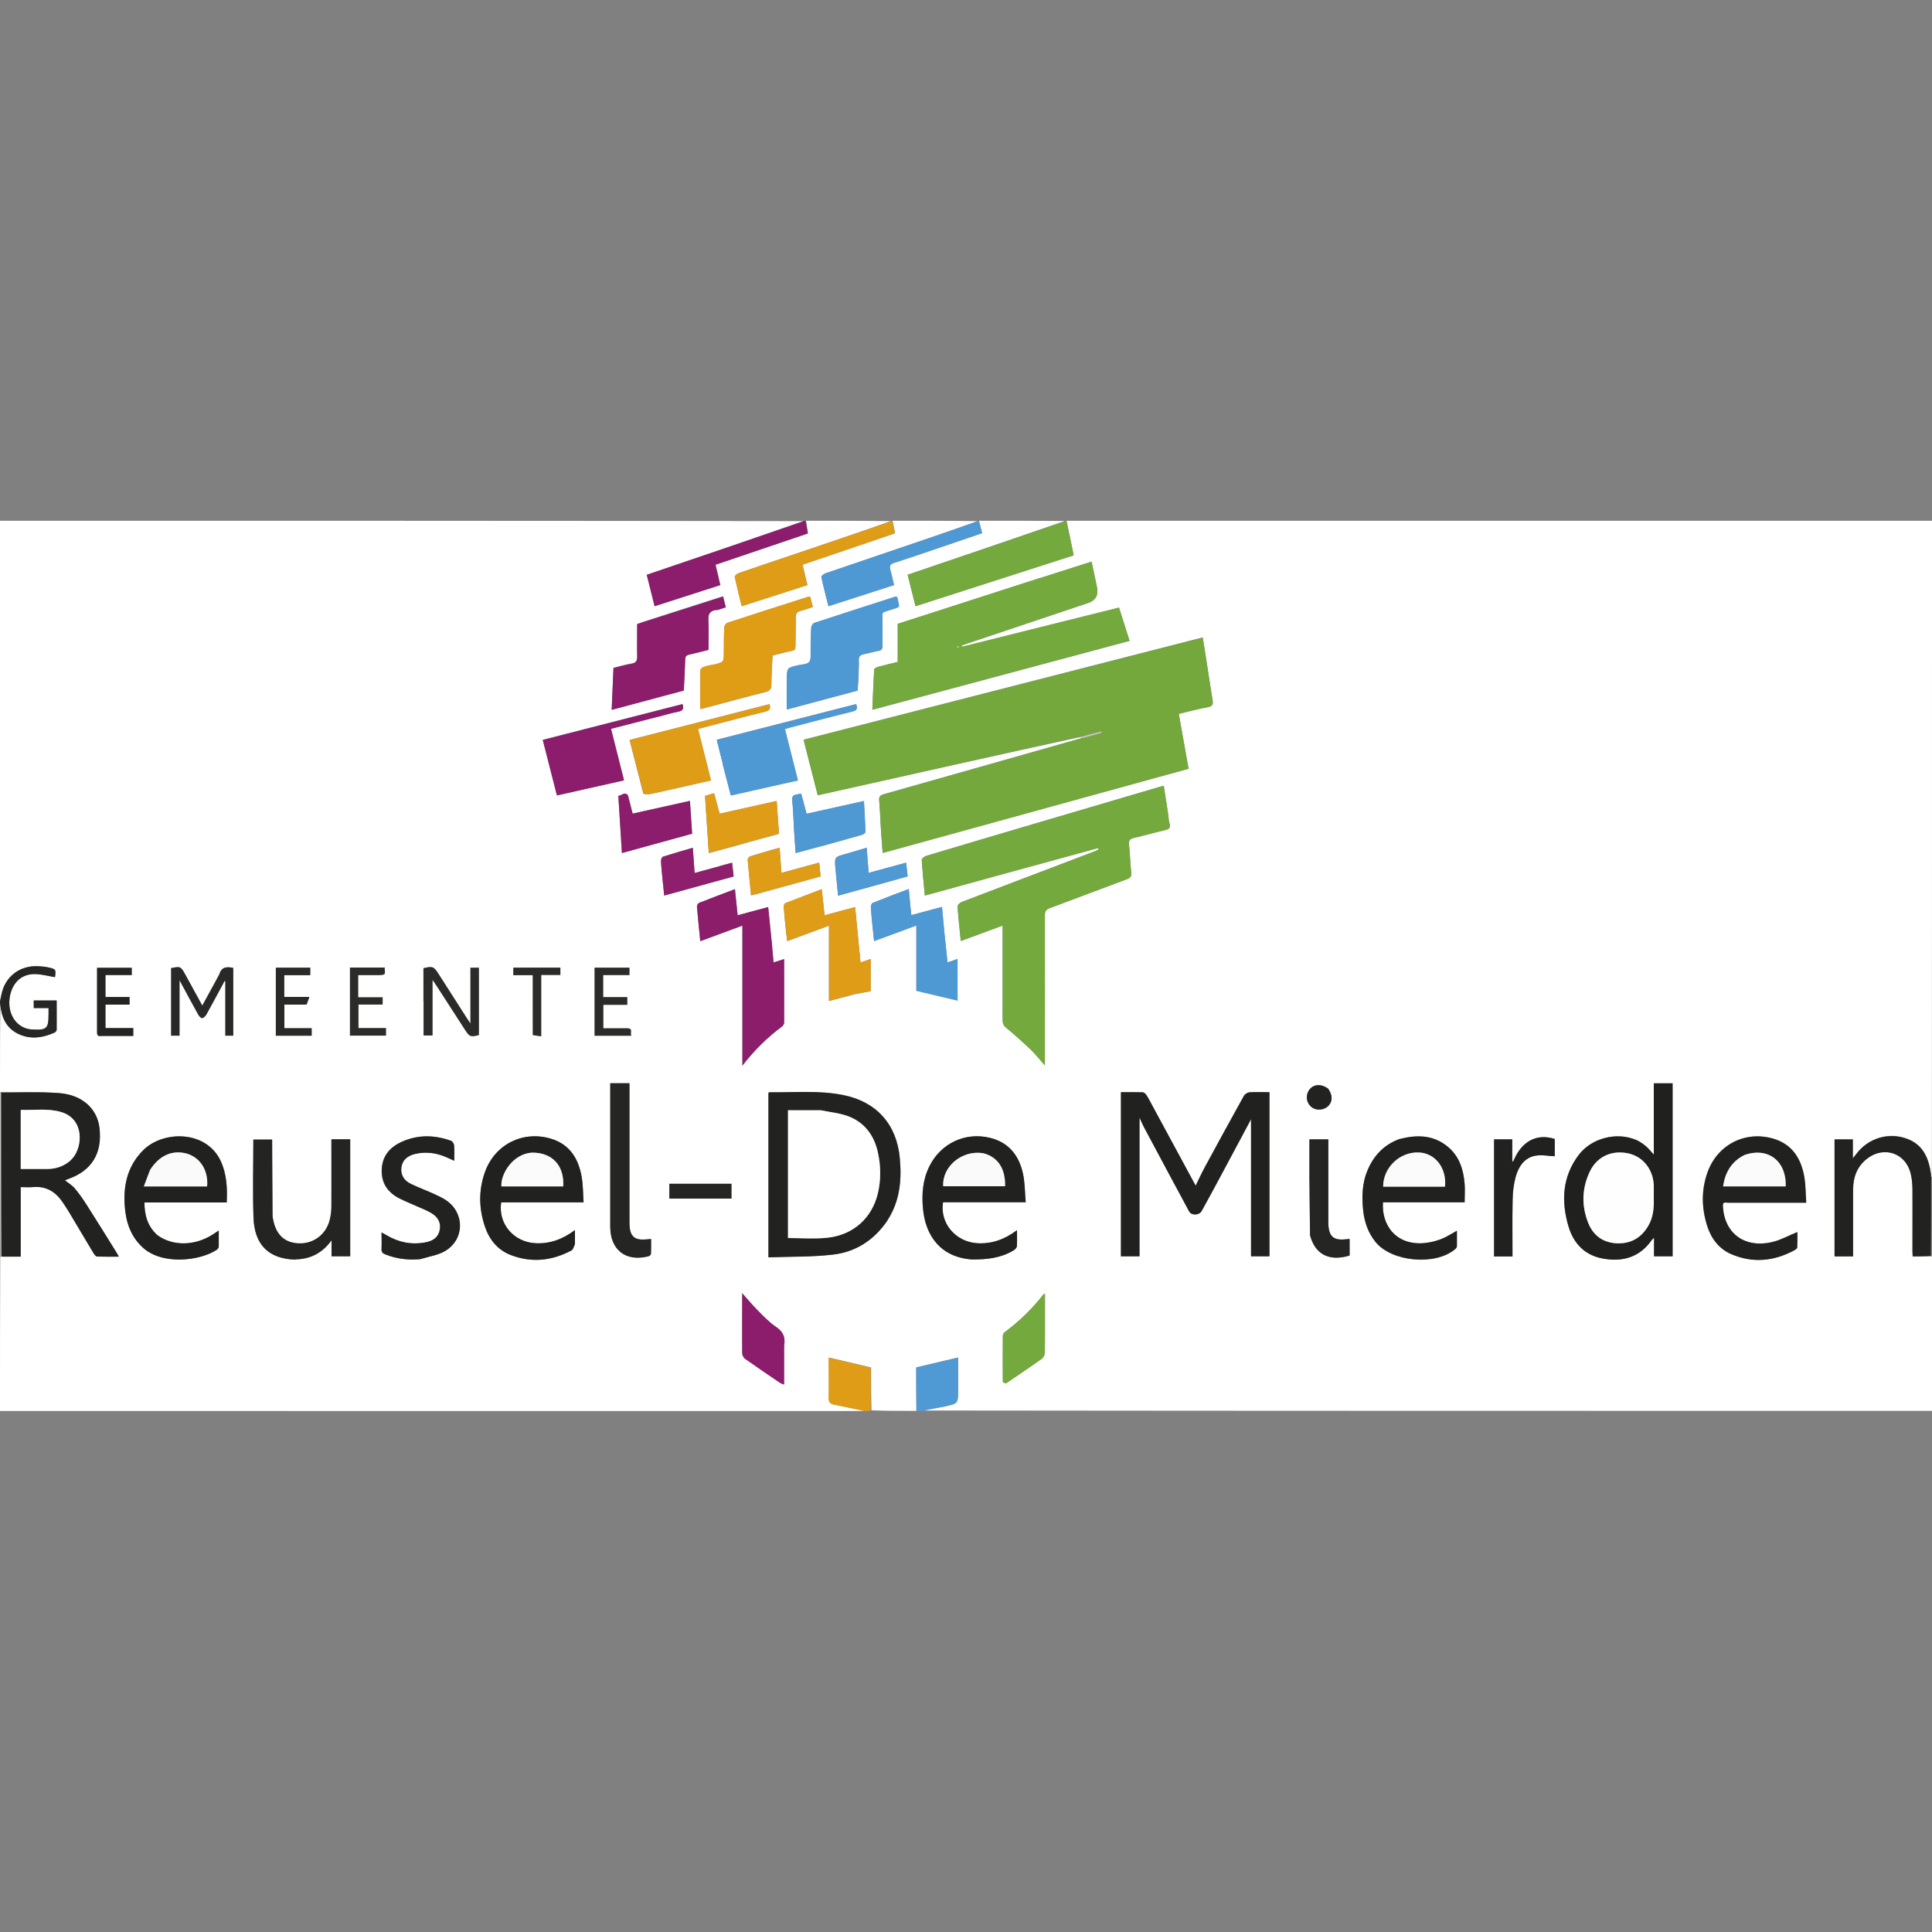 <?xml version="1.0" encoding="UTF-8"?>
<svg xmlns="http://www.w3.org/2000/svg" width="150" height="150" version="1.1" viewBox="0 0 150 150">
  <rect x="0" y="0" width="150" height="150" fill="#808080" stroke="none"/>
  <defs>
    <style>
      .cls-1 {
        fill: #252523;
      }

      .cls-2 {
        fill: #4f9ad5;
      }

      .cls-3 {
        fill: #fafafa;
      }

      .cls-4 {
        fill: #df9c15;
      }

      .cls-5 {
        fill: #df9c17;
      }

      .cls-6 {
        fill: #fefefe;
      }

      .cls-7 {
        fill: #8d1f6d;
      }

      .cls-8 {
        fill: #292a28;
      }

      .cls-9 {
        fill: #fff;
      }

      .cls-10 {
        fill: #fbfbfb;
      }

      .cls-11 {
        fill: #4e99d4;
      }

      .cls-12 {
        fill: #262624;
      }

      .cls-13 {
        fill: #242422;
      }

      .cls-14 {
        fill: #222220;
      }

      .cls-15 {
        fill: #74a93e;
      }

      .cls-16 {
        fill: #74a93d;
      }

      .cls-17 {
        fill: #8b1d6b;
      }

      .cls-18 {
        fill: #20201f;
      }

      .cls-19 {
        fill: #8e8e8e;
      }

      .cls-20 {
        fill: #2b2b29;
      }

      .cls-21 {
        fill: #21211f;
      }

      .cls-22 {
        fill: #8c1d6c;
      }

      .cls-23 {
        fill: #c8c7c6;
      }

      .cls-24 {
        fill: #74a83d;
      }
    </style>
  </defs>
  <!-- Generator: Adobe Illustrator 28.7.1, SVG Export Plug-In . SVG Version: 1.2.0 Build 142)  -->
  <g>
    <g id="Laag_1">
      <g>
        <path class="cls-9" d="M0,84.78C0,82.54,0,80.3.03,78.03c.08.92.43,1.73,1.3,2.19.96.5,1.95.38,2.91-.06.07-.03.16-.14.16-.21.01-.76,0-1.53,0-2.28h-1.78v.59h1.15c0,.18,0,.31,0,.45,0,1.16-.13,1.28-1.31,1.21-.12,0-.25-.03-.37-.06-1.02-.29-1.57-1.4-1.3-2.62.22-.98.88-1.61,1.86-1.62.54,0,1.08.16,1.62.24.08-.62.08-.63-.59-.77-.24-.05-.5-.07-.75-.08-1.42-.06-2.56.84-2.82,2.22-.03.16-.07.33-.11.49,0-12.43,0-24.85,0-37.29,20.77,0,41.55,0,62.36.03-4.02,1.41-8.07,2.78-12.14,4.16.21.84.41,1.63.61,2.44,1.73-.56,3.41-1.1,5.1-1.64-.13-.55-.25-1.06-.37-1.58,2.43-.82,4.8-1.63,7.17-2.43-.05-.35-.1-.66-.15-.98,2.19,0,4.37,0,6.58.03-1.99.71-4,1.39-6.01,2.07-1.93.65-3.86,1.3-5.79,1.96-.13.04-.33.21-.31.29.16.76.35,1.51.54,2.28,1.73-.56,3.4-1.09,5.1-1.64-.13-.54-.25-1.05-.38-1.58,2.41-.82,4.79-1.62,7.18-2.44-.07-.35-.13-.66-.19-.97,2.19,0,4.37,0,6.58.03-1.34.49-2.7.95-4.06,1.42-2.58.88-5.15,1.75-7.73,2.63-.13.04-.33.21-.32.28.16.74.35,1.48.55,2.27,1.72-.55,3.39-1.09,5.09-1.64-.1-.43-.18-.82-.29-1.21-.08-.29,0-.42.29-.51,1.09-.35,2.17-.72,3.26-1.09,1.19-.4,2.37-.81,3.58-1.22-.08-.34-.16-.65-.24-.96,2.21,0,4.43,0,6.66.02-4.05,1.4-8.11,2.78-12.2,4.17.21.83.41,1.63.61,2.44,4.13-1.33,8.21-2.64,12.28-3.95-.19-.93-.37-1.81-.55-2.68,22.39,0,44.78,0,67.19,0,0,16.97,0,33.93-.01,50.93-.01.02-.05.04-.05,0,0-.11,0-.18-.02-.25-.17-1.21-.61-2.25-1.86-2.71-1.43-.53-3.02-.04-3.93,1.18-.07.09-.14.17-.27.34v-1.47h-1.42v9.08h1.44c0-.15,0-.29,0-.42,0-1.6,0-3.19,0-4.79,0-.97.33-1.81,1.13-2.41,1.3-.97,2.96-.38,3.34,1.18.1.4.14.83.14,1.24.02,1.61,0,3.22,0,4.83,0,.12.01.24.02.37.49,0,.95,0,1.43,0,.04,0,.05,0,.06,0v12.01c-26.09,0-52.19,0-78.3-.03.54-.13,1.11-.21,1.67-.33,1.02-.22,1.02-.23,1.02-1.26,0-.85,0-1.69,0-2.53-1.11.26-2.17.51-3.25.77v3.38c-1.15,0-2.3,0-3.48-.04-.03-1.15-.03-2.26-.03-3.33-1.12-.26-2.18-.52-3.27-.77,0,1.03.01,2.07,0,3.12,0,.33.09.47.42.53.79.15,1.57.33,2.35.5H0C0,105.58,0,101.61.02,97.59c.04-.04.05-.04.1-.03.51,0,.97,0,1.47,0v-5.4c.34,0,.65.02.95,0,1.05-.1,1.8.38,2.35,1.23.15.23.31.47.45.7.64,1.07,1.27,2.13,1.91,3.2.06.11.18.26.28.26.54.03,1.07.01,1.68.01-.11-.18-.17-.3-.24-.42-.75-1.2-1.49-2.4-2.25-3.59-.28-.45-.59-.89-.93-1.29-.2-.24-.5-.41-.77-.63.13-.05.22-.08.31-.12,1.79-.65,2.6-1.99,2.38-3.93-.17-1.5-1.33-2.59-3.14-2.72-1.49-.11-2.99-.05-4.51-.08-.04,0-.06,0-.08,0M83.99,57.21s0,.06-.07.11c-.19.05-.38.11-.56.16-4.9,1.39-9.81,2.79-14.71,4.17-.29.08-.42.18-.39.5.07.71.09,1.42.13,2.14.04.64.09,1.27.14,1.93,7.95-2.19,15.85-4.36,23.75-6.54-.26-1.45-.51-2.85-.76-4.26.78-.18,1.51-.39,2.25-.52.39-.07.43-.24.37-.57-.16-.94-.29-1.88-.44-2.82-.1-.67-.21-1.34-.32-2.02-10.35,2.65-20.66,5.29-30.99,7.94.37,1.45.73,2.86,1.1,4.31,6.87-1.54,13.68-3.06,20.5-4.54M73.05,69.18c4.07-1.11,8.14-2.23,12.21-3.34.01.04.02.07.04.11-.12.06-.24.12-.37.17-.98.37-1.96.74-2.94,1.12-2.44.93-4.88,1.85-7.32,2.79-.14.05-.33.23-.33.33.06.89.16,1.77.25,2.7,1.1-.41,2.16-.8,3.25-1.2,0,.2,0,.35,0,.5,0,2.28,0,4.56,0,6.84,0,.26.07.42.28.6.66.54,1.29,1.11,1.91,1.7.37.36.69.77,1.09,1.22v-.54c0-3.71,0-7.42,0-11.13,0-.3.09-.44.37-.54,2-.74,4-1.51,6-2.25.27-.1.36-.22.33-.51-.07-.72-.09-1.45-.17-2.17-.03-.31.06-.44.36-.52.8-.19,1.59-.42,2.4-.6.32-.07.51-.16.38-.55-.07-.22-.07-.47-.1-.7-.11-.73-.22-1.45-.34-2.19-.09.02-.13.02-.17.03-3.23.95-6.46,1.9-9.68,2.85-2.87.85-5.73,1.69-8.59,2.55-.14.04-.35.21-.35.3.06.92.15,1.83.24,2.78.43-.12.8-.22,1.24-.34M80.68,44.9c-3.65,1.18-7.3,2.36-10.98,3.54v2.96c-.54.13-1.06.25-1.57.39-.1.03-.25.13-.26.2-.06,1.01-.09,2.03-.14,3.12,6.68-1.79,13.31-3.56,19.97-5.35-.28-.88-.54-1.71-.82-2.58-4.08,1.02-8.14,2.03-12.19,3.04-.01-.03-.02-.07-.03-.1.12-.04.24-.09.37-.13,3.15-1.06,6.3-2.11,9.45-3.17q.87-.29.69-1.2s0-.08-.02-.12c-.13-.62-.26-1.24-.4-1.89-1.37.44-2.69.86-4.07,1.3M89.49,85.87c-.15-.28-.3-.57-.47-.84-.06-.1-.19-.22-.3-.23-.56-.02-1.11-.01-1.69-.01v12.74h1.44v-10.78c.14.31.23.54.35.76,1.16,2.18,2.33,4.35,3.5,6.53.18.34.79.32.98-.03.48-.88.96-1.77,1.44-2.65.81-1.51,1.61-3.01,2.39-4.47v10.64h1.43v-12.74c-.54,0-1.04-.02-1.54.01-.15.01-.36.14-.44.27-1.02,1.83-2.02,3.67-3.02,5.51-.27.5-.51,1.02-.73,1.47-1.1-2.04-2.21-4.08-3.35-6.18M68.93,94.71c.94-1.46,1.09-3.08.94-4.76-.23-2.64-1.79-4.4-4.37-4.93-1.91-.39-3.85-.19-5.77-.22-.02,0-.04.03-.06.05v12.76c1.68-.06,3.35-.02,5-.21,1.78-.21,3.22-1.13,4.27-2.7M129.86,89.45v-5.35h-1.46v5.54c-.24-.26-.41-.49-.63-.67-.22-.18-.47-.35-.74-.47-1.5-.64-3.44-.16-4.44,1.14-1.31,1.71-1.4,3.64-.8,5.61.4,1.34,1.31,2.24,2.74,2.47,1.51.25,2.8-.13,3.71-1.45.03-.05.08-.08.18-.18v1.44h1.44v-8.09M59.95,73.51c-.1-1.02-.21-2.05-.31-3.08-.81.22-1.57.42-2.37.64-.07-.7-.14-1.35-.21-2.03-.97.37-1.88.71-2.79,1.07-.08.03-.17.19-.16.28.07.88.17,1.77.26,2.69,1.1-.41,2.16-.8,3.27-1.21v10.87c.93-1.2,1.93-2.18,3.07-3.03.09-.06.17-.2.17-.3.01-1.63,0-3.27,0-4.94-.29.09-.54.17-.82.26-.04-.41-.07-.77-.11-1.21M55.38,51.6c-.26.06-.52.1-.77.19-.1.04-.24.18-.24.27-.02.99-.01,1.98-.01,2.99.05-.01.17-.03.29-.06,1.59-.42,3.18-.86,4.78-1.26.36-.09.46-.24.46-.6,0-.75.06-1.5.09-2.23.53-.13,1-.27,1.48-.36.26-.05.3-.16.3-.39,0-.73.03-1.45.02-2.18,0-.3.07-.46.37-.54.32-.07.63-.2.96-.3-.08-.3-.15-.55-.21-.8-.06,0-.09,0-.12,0-2.1.67-4.2,1.34-6.3,2.03-.11.04-.24.22-.25.35-.03.64-.03,1.29-.03,1.93,0,.77,0,.77-.82.98M66.66,52.38c0-.36.04-.73.02-1.09-.02-.32.12-.45.41-.5.38-.07.76-.19,1.14-.26.23-.04.29-.15.29-.37-.01-.64-.01-1.29,0-1.93,0-.82-.12-.61.64-.88.8-.28.69-.07.52-.93,0-.04-.05-.06-.07-.09-.04,0-.07-.01-.09,0-2.1.67-4.2,1.35-6.3,2.04-.11.04-.23.23-.23.36-.04.57-.03,1.14-.05,1.72-.01.33.06.76-.11.95-.18.21-.62.19-.94.27-.77.2-.78.2-.8,1-.02.79,0,1.58,0,2.42,1.82-.49,3.67-.98,5.5-1.47.03-.42.05-.79.08-1.23M55.66,47.35c.22-.07.45-.14.69-.22-.07-.29-.14-.55-.21-.84-2.11.67-4.16,1.33-6.22,1.99-.15.05-.29.1-.45.16,0,.84-.01,1.68,0,2.52,0,.34-.1.49-.44.55-.47.08-.94.22-1.4.33-.05,1.09-.09,2.14-.14,3.25,1.9-.51,3.75-1,5.6-1.5.04-.84.09-1.63.11-2.43,0-.23.09-.31.31-.36.5-.11,1-.24,1.5-.37,0-.78.03-1.52-.01-2.26-.03-.48.09-.78.66-.85M44.64,96.55v-1.04c-.96.72-1.95,1.08-3.07,1.02-1.69-.09-2.9-1.52-2.66-3.17h6.4c-.04-.67-.04-1.31-.14-1.92-.24-1.46-.93-2.6-2.45-3.04-2.18-.62-4.33.49-5.08,2.64-.49,1.39-.46,2.81.01,4.2.34,1.01.99,1.81,1.99,2.2,1.62.63,3.21.46,4.73-.35.13-.07.18-.3.27-.52M134.1,93.37h6.12c-.05-.69-.04-1.32-.14-1.94-.24-1.46-.93-2.6-2.45-3.04-2.2-.62-4.34.51-5.09,2.68-.47,1.37-.43,2.75,0,4.12.31.97.91,1.76,1.85,2.17,1.67.72,3.32.56,4.91-.3.09-.05.22-.14.22-.22.02-.42.01-.84.01-1.19-.65.27-1.24.6-1.88.76-2.17.54-3.77-.62-3.9-2.75-.01-.22.01-.33.33-.3M75.49,97.79c1.12.01,2.2-.11,3.19-.7.11-.07.25-.21.26-.32.03-.39.01-.79.01-1.25-.95.72-1.95,1.08-3.09,1.01-1.68-.1-2.91-1.57-2.65-3.18h6.42c-.07-.77-.06-1.5-.21-2.2-.3-1.41-1.09-2.44-2.56-2.8-1.92-.47-3.82.42-4.7,2.19-.52,1.04-.61,2.14-.51,3.27.19,2.19,1.42,3.81,3.83,3.98M12.21,95.89c-.74-.67-.98-1.53-.99-2.53h6.39c.05-1.12,0-2.19-.46-3.2-1.1-2.41-4.45-2.41-6.01-.87-1.21,1.2-1.56,2.67-1.45,4.3.08,1.21.42,2.33,1.34,3.21,1.54,1.49,4.58,1.07,5.82.22.07-.05.13-.15.14-.23.01-.4,0-.8,0-1.25-.21.14-.35.24-.5.33-1.39.87-3.07.89-4.27.02M108.69,88.44c-1.22.43-2.03,1.29-2.52,2.47-.41.98-.43,2.01-.33,3.05.09.92.38,1.77.98,2.5,1.27,1.53,4.62,1.83,6.16.54.07-.06.13-.15.14-.23.01-.39,0-.79,0-1.2-.42.23-.77.47-1.15.62-.38.15-.8.26-1.21.32-2.37.3-3.51-1.41-3.38-3.15h6.34c0-.51.03-.97,0-1.43-.09-1.1-.41-2.12-1.28-2.86-1.09-.92-2.36-.98-3.74-.62M22.96,97.79c1.17-.02,2.08-.51,2.78-1.48v1.24h1.45v-9.08h-1.46c0,.18,0,.33,0,.48,0,1.57,0,3.13,0,4.7,0,.36-.04.73-.13,1.08-.29,1.13-1.28,1.86-2.4,1.82-1.12-.05-1.79-.68-2.01-1.92-.02-.1-.03-.19-.03-.29-.01-1.8-.02-3.61-.03-5.41,0-.15,0-.3,0-.44h-1.46c0,2.03-.05,4.03.01,6.03.07,2.15,1.18,3.24,3.29,3.29M51.11,55.64c.51-.13,1.02-.29,1.54-.39.37-.07.46-.23.34-.59-3.62.93-7.22,1.85-10.85,2.78.37,1.46.73,2.87,1.1,4.31,1.76-.4,3.48-.78,5.21-1.17-.35-1.37-.68-2.67-1.01-4,1.23-.32,2.42-.63,3.67-.94M49.96,61.63c.13.02.27.07.4.04.63-.13,1.26-.27,1.88-.41.98-.22,1.95-.44,2.96-.67-.34-1.35-.67-2.66-1.01-3.99.17-.05.3-.09.43-.12,1.6-.41,3.19-.84,4.79-1.23.35-.08.44-.23.33-.58-3.61.93-7.22,1.85-10.86,2.78.36,1.4.71,2.76,1.07,4.19M66.29,77.2c.44-.08.87-.16,1.31-.24v-2.5c-.28.09-.52.18-.79.27-.14-1.45-.28-2.86-.42-4.3-.81.22-1.58.43-2.37.64-.07-.68-.14-1.33-.22-2.03-.97.37-1.89.71-2.81,1.08-.08.03-.15.19-.14.29.04.58.1,1.17.16,1.75.03.3.07.59.11.91,1.1-.41,2.14-.79,3.24-1.2v5.85c.65-.17,1.25-.33,1.93-.51M56.12,59.36c.2.78.4,1.56.62,2.39,1.75-.39,3.46-.77,5.21-1.17-.34-1.36-.67-2.67-1.01-3.99.18-.05.31-.1.45-.13,1.59-.41,3.19-.83,4.79-1.23.33-.08.42-.21.29-.57-3.59.92-7.18,1.84-10.82,2.77.16.64.31,1.24.48,1.92M70.65,70.1c-.03-.34-.07-.68-.1-1.08-.98.37-1.89.71-2.8,1.08-.08.03-.15.22-.14.33.03.5.08,1,.13,1.5.04.36.08.73.12,1.13,1.12-.42,2.17-.8,3.28-1.21v5.07c1.09.26,2.14.51,3.2.76v-3.23c-.28.1-.51.18-.78.27-.08-.75-.16-1.46-.23-2.17-.07-.7-.13-1.4-.2-2.14-.82.22-1.58.42-2.38.64-.04-.33-.07-.6-.11-.95M32.66,97.75c.63-.2,1.33-.29,1.88-.62,1.52-.9,1.54-2.95.08-3.94-.31-.21-.66-.37-1-.52-.57-.26-1.16-.48-1.73-.75-.52-.25-.82-.69-.74-1.29.08-.61.52-.91,1.07-1.04.91-.22,1.77-.06,2.61.34.13.06.26.12.42.19,0-.45.02-.82-.01-1.2-.01-.13-.13-.31-.24-.35-1.29-.46-2.58-.48-3.84.09-.88.4-1.47,1.06-1.53,2.08-.06,1.07.43,1.82,1.36,2.3.41.21.84.38,1.26.57.41.18.83.34,1.21.56.57.33.78.8.67,1.32-.11.54-.46.85-1.12.97-1.08.2-2.08,0-3.02-.56-.11-.07-.23-.13-.38-.21,0,.46.02.86,0,1.27-.01.24.08.35.29.43.86.34,1.75.46,2.75.37M48.87,90.87v-6.78h-1.49v.36c0,3.59,0,7.19,0,10.78,0,1.8,1.2,2.73,2.94,2.3.09-.02.21-.12.22-.19.02-.38.01-.77.01-1.16-.24.02-.42.05-.6.05-.65.02-.99-.28-1.06-.92-.02-.19-.02-.39-.02-.59,0-1.26,0-2.52,0-3.86M117.67,89.79c-.06.13-.13.26-.19.39-.02,0-.05-.01-.07-.02v-1.7h-1.41v9.09h1.43c0-1.49-.02-2.95.01-4.42.01-.59.08-1.2.24-1.77.22-.78.66-1.46,1.52-1.63.48-.09,1,.02,1.51.04v-1.34c-1.41-.45-2.45.21-3.04,1.36M48.76,61.77c-.27-.37-.49.03-.76.01.09,1.49.19,2.95.28,4.45,1.85-.51,3.64-1,5.45-1.5-.06-.87-.11-1.69-.17-2.55-1.5.33-2.96.66-4.45.99-.12-.48-.23-.91-.36-1.41M57.69,65.5c.92-.25,1.85-.51,2.79-.76-.06-.87-.12-1.7-.18-2.55-1.51.34-2.96.66-4.43.99-.15-.55-.28-1.06-.43-1.59-.25.08-.46.14-.7.21.1,1.48.19,2.94.29,4.44.91-.25,1.75-.48,2.66-.73M63.76,65.7c1.05-.29,2.1-.58,3.15-.88.11-.03.28-.15.28-.23-.02-.79-.07-1.58-.12-2.4-1.52.34-2.97.66-4.45.99-.15-.55-.28-1.06-.42-1.56-.74.12-.73.12-.67.81.06.7.08,1.4.12,2.09.04.56.08,1.13.12,1.71.68-.18,1.3-.35,1.98-.53M101.71,95.9c.39,1.49,1.48,2.06,3.08,1.58v-1.29c-.12.01-.22.02-.31.03-.92.1-1.29-.21-1.34-1.14,0-.13,0-.25,0-.38,0-1.93,0-3.86,0-5.79v-.45h-1.47c0,.99,0,1.95,0,2.92.01,1.48.03,2.96.05,4.52M60.88,104.4c.09-.61-.1-1.03-.64-1.39-.54-.36-.99-.85-1.46-1.32-.39-.39-.75-.83-1.16-1.29,0,1.6,0,3.12,0,4.65,0,.15.1.36.22.44.89.63,1.79,1.24,2.69,1.85.09.06.19.08.34.15,0-1.04,0-2.03,0-3.1M78.13,107.39c.92-.63,1.85-1.25,2.76-1.9.13-.09.23-.31.23-.48.02-.95.01-1.9.01-2.85,0-.57,0-1.13,0-1.71-.07.02-.1.03-.11.04-.87,1.11-1.86,2.08-2.99,2.92-.09.06-.16.2-.17.3-.01,1.19,0,2.38,0,3.57,0,.05.14.1.27.11M17.03,75.64c-.44.8-.88,1.6-1.33,2.43-.45-.83-.89-1.62-1.32-2.41-.35-.63-.37-.65-1.1-.5v5.24h.65v-4.31c.52.97.98,1.82,1.45,2.67.07.12.22.29.3.28.13-.02.27-.16.34-.29.4-.72.79-1.44,1.18-2.17.08-.14.16-.29.23-.43.02,0,.04.02.06.03v4.22h.61v-5.26c-.47-.09-.88-.11-1.08.5M32.88,77.77v2.63h.69v-4.33c.15.22.23.33.3.44.74,1.15,1.49,2.3,2.23,3.45.35.54.42.57,1.07.41v-5.23h-.65v4.34c-.11-.17-.17-.26-.23-.34-.75-1.18-1.5-2.35-2.26-3.53-.36-.56-.47-.6-1.16-.43,0,.84,0,1.67,0,2.6M55.89,67.24c-.64.18-1.29.35-1.96.54-.05-.67-.09-1.29-.14-1.96-.8.23-1.56.45-2.31.69-.08.03-.17.21-.16.31.02.49.08.97.12,1.46.04.41.09.82.13,1.25,1.83-.5,3.6-.99,5.39-1.48-.04-.38-.08-.72-.12-1.07-.33.09-.61.17-.96.26M58.75,69.41c1.65-.45,3.3-.91,4.96-1.37-.04-.38-.07-.71-.11-1.07-1,.27-1.95.53-2.93.8-.05-.68-.09-1.3-.14-1.96-.79.23-1.55.44-2.3.68-.08.03-.19.17-.18.26.08.91.17,1.82.26,2.76.15-.04.26-.06.43-.1M69.69,68.26c.25-.07.5-.14.78-.22-.04-.37-.08-.7-.12-1.06-.99.27-1.92.52-2.91.79-.05-.67-.1-1.28-.15-1.95-.61.18-1.14.34-1.67.49-.82.23-.83.23-.76,1.08.06.7.14,1.4.21,2.15,1.56-.43,3.06-.84,4.63-1.28M23.81,78c.06-.18.12-.35.2-.6h-1.95v-1.69h2.02v-.58h-2.67v5.28h2.78v-.58h-2.12v-1.83c.57,0,1.12,0,1.73,0M7.89,80.43h2.45v-.61h-2.16v-1.82h1.87v-.59h-1.87v-1.71h2.04v-.56h-2.69c0,1.69,0,3.36,0,5.02,0,.23.07.31.36.27M48.64,79.84h-1.81v-1.83h1.86v-.59h-1.87v-1.72h2.04v-.57h-2.7v5.28h2.85c-.14-.21.18-.58-.38-.57M29.57,75.7c.51,0,.21-.35.29-.57h-2.7v5.28h2.79v-.58h-2.14v-1.83h1.88v-.56h-1.9v-1.73c.57,0,1.13,0,1.76,0M53.04,91.91h-1.07v1.15h4.82v-1.15h-3.75M41.37,80.38c.2.02.4.05.64.08v-4.76h1.49v-.56h-3.65v.58h1.51c0,1.56,0,3.08.01,4.67M103.11,84.52c-.6-.45-1.31-.32-1.57.3-.18.43-.04.92.34,1.18.35.24.92.19,1.23-.11.36-.35.37-.83,0-1.37Z"/>
        <path class="cls-15" d="M82.79,40.44c.2.87.38,1.75.57,2.68-4.07,1.31-8.15,2.62-12.28,3.95-.2-.81-.4-1.61-.61-2.44,4.09-1.39,8.16-2.76,12.24-4.17.02-.02.06-.02.08-.02Z"/>
        <path class="cls-22" d="M62.54,40.44c.08.31.12.62.18.98-2.37.8-4.74,1.61-7.17,2.43.12.52.24,1.03.37,1.58-1.69.54-3.37,1.08-5.1,1.64-.2-.81-.4-1.6-.61-2.44,4.07-1.38,8.12-2.76,12.17-4.16.04-.03.08-.03.15-.03Z"/>
        <path class="cls-5" d="M69.27,40.44c.08.31.14.63.21.97-2.39.81-4.77,1.62-7.18,2.44.13.53.25,1.04.38,1.58-1.7.55-3.37,1.09-5.1,1.64-.19-.78-.38-1.53-.54-2.28-.02-.07.19-.24.31-.29,1.93-.66,3.86-1.31,5.79-1.96,2.01-.68,4.02-1.37,6.05-2.07.02-.03.06-.03.08-.03Z"/>
        <path class="cls-11" d="M75.99,40.44c.1.31.17.62.26.96-1.2.41-2.39.82-3.58,1.22-1.08.37-2.17.74-3.26,1.09-.29.09-.37.23-.29.51.11.39.19.78.29,1.21-1.71.55-3.37,1.08-5.09,1.64-.2-.79-.4-1.53-.55-2.27-.02-.07.19-.24.32-.28,2.57-.88,5.15-1.76,7.73-2.63,1.36-.46,2.72-.93,4.1-1.42.01-.03.06-.03.08-.03Z"/>
        <path class="cls-2" d="M71.17,109.56c-.04-1.13-.04-2.26-.04-3.38,1.08-.26,2.14-.51,3.25-.77,0,.84,0,1.68,0,2.53,0,1.03,0,1.04-1.02,1.26-.56.12-1.12.2-1.71.33-.16.03-.31.03-.49.03Z"/>
        <path class="cls-5" d="M67.14,109.56c-.82-.17-1.6-.35-2.39-.5-.32-.06-.42-.2-.42-.53.02-1.04,0-2.09,0-3.12,1.09.26,2.16.51,3.27.77,0,1.06,0,2.18,0,3.33-.15.04-.29.04-.47.04Z"/>
        <path class="cls-12" d="M0,77.76c.04-.2.08-.36.11-.52.26-1.39,1.4-2.28,2.82-2.22.25.01.5.03.75.08.67.14.67.15.59.77-.54-.09-1.08-.25-1.62-.24-.97.01-1.64.64-1.86,1.62-.27,1.22.28,2.32,1.3,2.62.12.03.25.05.37.06,1.18.07,1.31-.06,1.31-1.21,0-.14,0-.28,0-.45h-1.15v-.59h1.78c0,.75,0,1.52,0,2.28,0,.07-.09.18-.16.21-.96.43-1.95.56-2.91.06-.87-.46-1.22-1.27-1.3-2.23C0,77.92,0,77.86,0,77.76Z"/>
        <path class="cls-23" d="M.09,97.55s-.03,0-.06,0C0,93.32,0,89.09,0,84.82c.02-.04.04-.04.07,0,.02,4.27.02,8.49.01,12.72Z"/>
        <path class="cls-19" d="M149.93,91.41s.04-.02.05,0c.01,2.03.01,4.05.01,6.11-.01.04-.03.04-.06,0-.01-2.06,0-4.09,0-6.11Z"/>
        <path class="cls-24" d="M83.99,57.16c-6.81,1.53-13.63,3.05-20.5,4.59-.37-1.45-.73-2.86-1.1-4.31,10.34-2.65,20.64-5.29,30.99-7.94.11.68.22,1.35.32,2.02.15.94.28,1.88.44,2.82.05.33.02.5-.37.57-.74.13-1.47.33-2.25.52.25,1.41.5,2.81.76,4.26-7.91,2.18-15.8,4.35-23.75,6.54-.05-.66-.09-1.3-.14-1.93-.05-.71-.07-1.43-.13-2.14-.03-.33.09-.42.39-.5,4.91-1.38,9.81-2.78,14.71-4.17.19-.05.38-.11.63-.17.56-.15,1.05-.29,1.55-.43,0-.03-.02-.06-.03-.1-.51.12-1.01.25-1.52.37M85.82,56.75s-.07,0-.11,0c0,.01,0,.02,0,.03.04,0,.09-.01.1-.04Z"/>
        <path class="cls-16" d="M73.02,69.2c-.41.11-.78.22-1.21.33-.09-.95-.18-1.86-.24-2.78,0-.1.21-.26.35-.3,2.86-.86,5.73-1.7,8.59-2.55,3.23-.95,6.46-1.9,9.68-2.85.04-.01.08-.02.17-.03.11.73.23,1.46.34,2.19.04.23.03.48.1.7.13.38-.07.47-.38.55-.8.19-1.59.42-2.4.6-.3.07-.4.2-.36.52.08.72.09,1.45.17,2.17.03.29-.06.41-.33.51-2,.74-4,1.51-6,2.25-.29.11-.37.24-.37.54.01,3.71,0,7.42,0,11.13v.54c-.4-.45-.72-.86-1.09-1.22-.62-.59-1.25-1.15-1.91-1.7-.21-.17-.28-.34-.28-.6,0-2.28,0-4.56,0-6.84,0-.15,0-.3,0-.5-1.1.41-2.15.8-3.25,1.2-.09-.93-.19-1.81-.25-2.7,0-.11.19-.28.33-.33,2.44-.94,4.88-1.86,7.32-2.79.98-.37,1.96-.74,2.94-1.12.12-.05.24-.11.37-.17-.01-.04-.02-.07-.04-.11-4.07,1.11-8.14,2.23-12.24,3.36Z"/>
        <path class="cls-16" d="M80.71,44.89c1.35-.43,2.66-.85,4.04-1.29.14.65.27,1.27.4,1.89,0,.04,0,.08.02.12q.18.91-.69,1.2c-3.15,1.06-6.3,2.11-9.45,3.17-.12.04-.24.09-.37.13.01.03.02.07.03.1,4.06-1.01,8.11-2.03,12.19-3.04.28.87.54,1.7.82,2.58-6.66,1.78-13.29,3.56-19.97,5.35.04-1.09.08-2.1.14-3.12,0-.07.16-.17.26-.2.51-.14,1.03-.26,1.57-.39v-2.96c3.68-1.19,7.33-2.36,11.01-3.55M74.46,50.18c-.05.01-.1.03-.15.04.01.02.02.05.04.07.06-.04.12-.08.11-.11Z"/>
        <path class="cls-21" d="M89.5,85.9c1.12,2.07,2.23,4.12,3.33,6.16.22-.45.46-.97.73-1.47,1-1.84,2-3.68,3.02-5.51.07-.13.28-.26.44-.27.5-.03,1.01-.01,1.54-.01v12.74h-1.43v-10.64c-.78,1.46-1.58,2.96-2.39,4.47-.48.89-.95,1.77-1.44,2.65-.19.35-.8.37-.98.03-1.17-2.17-2.34-4.35-3.5-6.53-.12-.22-.21-.45-.35-.76v10.78h-1.44v-12.74c.58,0,1.13-.01,1.69.01.1,0,.23.12.3.23.17.27.31.56.48.87Z"/>
        <path class="cls-14" d="M68.91,94.74c-1.03,1.54-2.47,2.47-4.25,2.67-1.64.19-3.31.15-5,.21v-12.76s.04-.05.06-.05c1.93.02,3.86-.17,5.77.22,2.58.52,4.14,2.29,4.37,4.93.15,1.68,0,3.29-.96,4.78M63.69,86.2h-2.51v9.92c1.03,0,2.04.09,3.03-.02,2.04-.21,3.49-1.53,3.95-3.46.25-1.05.24-2.11,0-3.16-.29-1.33-1.03-2.34-2.32-2.82-.66-.25-1.38-.31-2.15-.46Z"/>
        <path class="cls-14" d="M.13,97.56c-.04-4.23-.03-8.46-.03-12.72,1.5-.02,3-.08,4.49.03,1.81.14,2.97,1.22,3.14,2.72.22,1.94-.59,3.28-2.38,3.93-.09.03-.18.07-.31.12.28.22.57.39.77.63.34.4.64.84.93,1.29.76,1.19,1.5,2.39,2.25,3.59.07.11.14.23.24.42-.6,0-1.14.01-1.68-.01-.1,0-.21-.15-.28-.26-.64-1.06-1.27-2.13-1.91-3.2-.14-.24-.3-.47-.45-.7-.56-.85-1.3-1.33-2.35-1.23-.3.03-.61,0-.95,0v5.4c-.5,0-.97,0-1.47,0M5.41,90.16c.08-.08.16-.16.23-.24.8-.93.9-3.05-.89-3.58-1.03-.31-2.1-.13-3.14-.17v4.59c.7,0,1.37,0,2.04,0,.64,0,1.21-.17,1.76-.61Z"/>
        <path class="cls-18" d="M129.86,89.49v8.05h-1.44v-1.44c-.1.1-.15.13-.18.18-.92,1.31-2.2,1.7-3.71,1.45-1.43-.23-2.33-1.13-2.74-2.47-.59-1.98-.5-3.91.8-5.61,1-1.3,2.94-1.78,4.44-1.14.26.11.51.28.74.47.22.18.4.42.63.67v-5.54h1.46v5.4M128.4,93.05c0-.31,0-.61,0-.92-.01-1.27-.79-2.3-1.93-2.57-1.3-.3-2.48.21-3.04,1.41-.61,1.3-.64,2.65-.12,3.98.39.97,1.14,1.53,2.22,1.58,1.08.05,1.89-.42,2.43-1.34.37-.63.46-1.34.44-2.14Z"/>
        <path class="cls-17" d="M59.95,73.55c.04.4.07.76.11,1.17.28-.09.53-.17.82-.26,0,1.67,0,3.3,0,4.94,0,.1-.08.24-.17.3-1.14.84-2.14,1.83-3.07,3.03v-10.87c-1.12.41-2.17.8-3.27,1.21-.09-.92-.19-1.8-.26-2.69,0-.09.08-.25.16-.28.91-.36,1.82-.7,2.79-1.07.07.68.14,1.33.21,2.03.8-.22,1.56-.42,2.37-.64.11,1.03.21,2.06.32,3.12Z"/>
        <path class="cls-4" d="M55.41,51.6c.79-.2.78-.2.79-.97,0-.64,0-1.29.03-1.93,0-.12.14-.31.25-.35,2.09-.69,4.2-1.36,6.3-2.03.02,0,.05,0,.12,0,.07.25.13.5.21.8-.33.11-.64.23-.96.3-.31.07-.38.24-.37.54,0,.73-.03,1.45-.02,2.18,0,.23-.05.35-.3.39-.48.09-.95.23-1.48.36-.03.74-.09,1.49-.09,2.23,0,.35-.11.51-.46.6-1.6.4-3.18.84-4.78,1.26-.12.03-.23.05-.29.06,0-1.01,0-2,.01-2.99,0-.09.14-.23.24-.27.25-.09.51-.13.81-.2Z"/>
        <path class="cls-11" d="M66.66,52.42c-.03.4-.05.76-.08,1.19-1.83.49-3.68.99-5.5,1.47,0-.84-.01-1.63,0-2.42.02-.81.03-.81.8-1,.32-.08.76-.07.94-.27.17-.2.1-.63.11-.95.02-.57.01-1.15.05-1.72,0-.13.13-.32.23-.36,2.09-.69,4.2-1.36,6.3-2.04.02,0,.05,0,.09,0,.02.03.06.05.07.09.18.86.28.65-.52.93-.75.26-.63.05-.64.88,0,.64,0,1.29,0,1.93,0,.22-.06.33-.29.37-.38.07-.76.19-1.14.26-.29.06-.43.19-.41.5.02.36-.01.73-.02,1.13Z"/>
        <path class="cls-17" d="M55.63,47.36c-.55.06-.66.35-.63.84.04.74.01,1.48.01,2.26-.51.13-1,.26-1.5.37-.21.05-.3.13-.31.36-.02.8-.07,1.59-.11,2.43-1.85.5-3.7.99-5.6,1.5.05-1.12.09-2.16.14-3.25.46-.11.93-.25,1.4-.33.34-.06.45-.21.44-.55-.02-.84,0-1.68,0-2.52.16-.06.31-.12.45-.16,2.06-.66,4.11-1.32,6.22-1.99.07.29.14.55.21.84-.24.08-.47.15-.72.23Z"/>
        <path class="cls-21" d="M44.64,96.59c-.09.19-.14.42-.27.49-1.52.81-3.11.98-4.73.35-1.01-.39-1.65-1.19-1.99-2.2-.47-1.39-.5-2.8-.01-4.2.75-2.15,2.9-3.26,5.08-2.64,1.52.43,2.21,1.58,2.45,3.04.1.61.09,1.25.14,1.92h-6.4c-.25,1.65.96,3.08,2.66,3.17,1.12.06,2.11-.3,3.07-1.02,0,.39,0,.72,0,1.08M41.3,89.49c-1.51.08-2.45,1.72-2.37,2.62h4.8c.08-1.61-.84-2.62-2.43-2.62Z"/>
        <path class="cls-21" d="M134.06,93.37c-.28-.03-.3.08-.29.3.12,2.13,1.73,3.29,3.9,2.75.64-.16,1.23-.5,1.88-.76,0,.35.01.77-.01,1.19,0,.08-.13.18-.22.22-1.59.86-3.24,1.02-4.91.3-.94-.41-1.54-1.2-1.85-2.17-.44-1.36-.48-2.75,0-4.12.75-2.17,2.89-3.3,5.09-2.68,1.52.43,2.21,1.58,2.45,3.04.1.61.09,1.25.14,1.94-2.07,0-4.1,0-6.16,0M135.4,89.69c-.98.51-1.46,1.35-1.62,2.42h4.86c.06-1.98-1.39-3.09-3.24-2.42Z"/>
        <path class="cls-21" d="M75.45,97.78c-2.37-.16-3.6-1.79-3.79-3.98-.1-1.13-.01-2.23.51-3.27.89-1.77,2.78-2.66,4.7-2.19,1.47.36,2.26,1.39,2.56,2.8.15.7.14,1.44.21,2.2h-6.42c-.27,1.61.97,3.08,2.65,3.18,1.13.07,2.14-.3,3.09-1.01,0,.46.02.86-.01,1.25,0,.12-.15.25-.26.32-.98.59-2.07.71-3.22.7M76.32,89.53c-1.6-.27-3.18,1.05-3.08,2.57h4.8c.03-1.37-.56-2.27-1.72-2.57Z"/>
        <path class="cls-21" d="M12.23,95.91c1.17.85,2.86.83,4.25-.04.15-.09.3-.2.5-.33,0,.45,0,.85,0,1.25,0,.08-.07.18-.14.23-1.24.86-4.28,1.27-5.82-.22-.92-.88-1.26-2-1.34-3.21-.11-1.62.24-3.1,1.45-4.3,1.56-1.54,4.91-1.54,6.01.87.46,1.01.51,2.07.46,3.2h-6.39c0,1,.25,1.86,1.02,2.55M11.64,90.85c-.15.41-.3.82-.47,1.27h4.91c.11-1.3-.62-2.36-1.76-2.59-1.05-.21-1.98.24-2.68,1.33Z"/>
        <path class="cls-21" d="M108.72,88.42c1.35-.35,2.62-.29,3.71.63.88.74,1.19,1.76,1.28,2.86.04.46,0,.92,0,1.43h-6.34c-.13,1.74,1.01,3.45,3.38,3.15.41-.05.82-.16,1.21-.32.38-.15.73-.39,1.15-.62,0,.41,0,.81,0,1.2,0,.08-.07.18-.14.23-1.54,1.29-4.89.99-6.16-.54-.6-.73-.88-1.58-.98-2.5-.1-1.04-.08-2.07.33-3.05.49-1.18,1.3-2.04,2.55-2.48M111.07,92.13h1.11c.14-1.43-.74-2.57-1.99-2.65-1.48-.09-2.8,1.14-2.81,2.65,1.2,0,2.4,0,3.68,0Z"/>
        <path class="cls-13" d="M22.93,97.79c-2.07-.06-3.18-1.14-3.25-3.29-.07-2-.01-4-.01-6.03h1.46c0,.14,0,.29,0,.44,0,1.8.02,3.61.03,5.41,0,.1.01.2.03.29.22,1.24.89,1.88,2.01,1.92,1.13.05,2.12-.68,2.4-1.82.09-.35.13-.72.13-1.08.01-1.57,0-3.13,0-4.7,0-.15,0-.3,0-.48h1.46v9.08h-1.45v-1.24c-.7.97-1.61,1.46-2.82,1.48Z"/>
        <path class="cls-14" d="M149.93,91.37c0,2.06,0,4.08-.02,6.14-.46.04-.92.04-1.41.04,0-.12-.02-.24-.02-.37,0-1.61,0-3.22,0-4.83,0-.42-.04-.84-.14-1.24-.38-1.57-2.04-2.15-3.34-1.18-.8.6-1.12,1.44-1.13,2.41,0,1.6,0,3.19,0,4.79,0,.14,0,.27,0,.42h-1.44v-9.08h1.42v1.47c.13-.16.21-.25.27-.34.92-1.22,2.5-1.71,3.93-1.18,1.25.46,1.69,1.49,1.86,2.71,0,.07.01.14.02.25Z"/>
        <path class="cls-22" d="M51.08,55.65c-1.22.31-2.41.62-3.64.94.34,1.33.67,2.63,1.01,4-1.73.39-3.45.77-5.21,1.17-.37-1.44-.73-2.85-1.1-4.31,3.63-.93,7.24-1.86,10.85-2.78.12.36.03.52-.34.59-.52.1-1.03.26-1.58.4Z"/>
        <path class="cls-5" d="M49.96,61.6c-.36-1.4-.71-2.76-1.07-4.15,3.64-.93,7.25-1.86,10.86-2.78.11.36.01.5-.33.58-1.6.39-3.19.81-4.79,1.23-.13.03-.26.08-.43.12.34,1.33.67,2.64,1.01,3.99-1,.23-1.98.45-2.96.67-.63.14-1.25.29-1.88.41-.12.03-.26-.02-.4-.07Z"/>
        <path class="cls-5" d="M66.25,77.21c-.64.17-1.25.33-1.89.5v-5.85c-1.11.41-2.14.79-3.24,1.2-.04-.32-.08-.62-.11-.91-.06-.58-.12-1.17-.16-1.75,0-.1.06-.26.14-.29.92-.36,1.84-.71,2.81-1.08.08.7.14,1.35.22,2.03.8-.21,1.56-.42,2.37-.64.14,1.44.28,2.85.42,4.3.27-.09.52-.17.79-.27v2.5c-.44.08-.88.16-1.35.25Z"/>
        <path class="cls-11" d="M56.12,59.33c-.16-.64-.31-1.24-.47-1.88,3.64-.93,7.23-1.85,10.82-2.77.14.36.04.49-.29.57-1.6.39-3.19.81-4.79,1.23-.13.03-.27.08-.45.13.33,1.32.66,2.63,1.01,3.99-1.75.39-3.46.77-5.21,1.17-.22-.83-.42-1.61-.63-2.43Z"/>
        <path class="cls-11" d="M70.66,70.14c.04.31.07.59.1.92.79-.21,1.56-.42,2.38-.64.07.73.13,1.43.2,2.14.07.71.15,1.41.23,2.17.27-.09.5-.17.78-.27v3.23c-1.06-.25-2.11-.5-3.2-.76v-5.07c-1.1.41-2.15.8-3.28,1.21-.04-.4-.08-.76-.12-1.13-.05-.5-.1-1-.13-1.5,0-.11.06-.3.14-.33.9-.36,1.82-.7,2.8-1.08.04.39.07.73.11,1.11Z"/>
        <path class="cls-14" d="M32.63,97.76c-.96.09-1.85-.03-2.71-.37-.21-.08-.31-.19-.29-.43.02-.4,0-.81,0-1.27.15.08.27.14.38.21.94.56,1.94.76,3.02.56.66-.12,1.01-.43,1.12-.97.1-.53-.11-.99-.67-1.32-.38-.22-.8-.38-1.21-.56-.42-.19-.85-.36-1.26-.57-.93-.48-1.43-1.23-1.36-2.3.06-1.02.65-1.68,1.53-2.08,1.26-.58,2.55-.55,3.84-.09.11.04.23.22.24.35.03.37.01.75.01,1.2-.16-.08-.29-.13-.42-.19-.83-.4-1.7-.55-2.61-.34-.55.13-.98.43-1.07,1.04-.08.6.21,1.04.74,1.29.56.27,1.15.49,1.73.75.34.16.69.31,1,.52,1.46.99,1.44,3.04-.08,3.94-.56.33-1.25.42-1.92.63Z"/>
        <path class="cls-1" d="M48.87,90.92c0,1.3,0,2.56,0,3.82,0,.2,0,.39.02.59.07.65.41.94,1.06.92.18,0,.36-.03.6-.05,0,.4.01.78-.01,1.16,0,.07-.13.17-.22.19-1.74.43-2.94-.51-2.94-2.3,0-3.59,0-7.19,0-10.78v-.36h1.49v6.82Z"/>
        <path class="cls-21" d="M117.68,89.76c.58-1.12,1.62-1.78,3.03-1.33v1.34c-.52-.02-1.03-.13-1.51-.04-.86.16-1.3.85-1.52,1.63-.16.57-.23,1.18-.24,1.77-.03,1.46-.01,2.93-.01,4.42h-1.43v-9.09h1.41v1.7s.05.01.07.02c.06-.13.13-.26.2-.42Z"/>
        <path class="cls-22" d="M48.77,61.8c.12.46.23.89.35,1.37,1.49-.33,2.94-.65,4.45-.99.06.85.11,1.68.17,2.55-1.81.5-3.6.99-5.45,1.5-.09-1.5-.19-2.96-.28-4.45.27.02.49-.39.77.02Z"/>
        <path class="cls-5" d="M57.66,65.51c-.88.24-1.72.47-2.63.72-.1-1.5-.19-2.96-.29-4.44.24-.07.45-.14.7-.21.14.54.28,1.04.43,1.59,1.47-.33,2.93-.65,4.43-.99.06.85.12,1.68.18,2.55-.94.26-1.87.51-2.82.78Z"/>
        <path class="cls-11" d="M63.73,65.7c-.65.18-1.27.34-1.95.53-.04-.59-.09-1.15-.12-1.71-.04-.7-.06-1.4-.12-2.09-.06-.7-.07-.69.67-.81.13.5.27,1.01.42,1.56,1.48-.33,2.93-.65,4.45-.99.04.83.09,1.61.12,2.4,0,.08-.17.19-.28.23-1.05.3-2.1.59-3.18.89Z"/>
        <path class="cls-1" d="M101.71,95.86c-.02-1.52-.04-3-.05-4.48,0-.96,0-1.93,0-2.92h1.47v.45c0,1.93,0,3.86,0,5.79,0,.13,0,.25,0,.38.05.93.42,1.24,1.34,1.14.1-.01.19-.02.31-.03v1.29c-1.59.48-2.69-.09-3.08-1.61Z"/>
        <path class="cls-22" d="M60.88,104.44v3.06c-.15-.06-.26-.09-.34-.15-.9-.61-1.8-1.22-2.69-1.85-.12-.09-.22-.29-.22-.44-.02-1.52,0-3.05,0-4.65.41.46.77.89,1.16,1.29.46.46.92.96,1.46,1.32.54.36.74.78.64,1.43Z"/>
        <path class="cls-16" d="M78.1,107.41c-.1-.03-.24-.08-.24-.13-.01-1.19-.01-2.38,0-3.57,0-.1.08-.24.17-.3,1.13-.84,2.13-1.81,2.99-2.92.01-.02.04-.02.11-.04,0,.58,0,1.15,0,1.71,0,.95.01,1.9-.01,2.85,0,.16-.1.38-.23.48-.91.65-1.84,1.27-2.79,1.92Z"/>
        <path class="cls-8" d="M17.04,75.62c.18-.58.6-.56,1.07-.47v5.26h-.61v-4.22s-.04-.02-.06-.03c-.08.14-.16.29-.23.43-.39.72-.78,1.45-1.18,2.17-.07.13-.21.27-.34.29-.08.01-.23-.16-.3-.28-.47-.85-.93-1.7-1.45-2.67v4.31h-.65v-5.24c.73-.15.75-.13,1.1.5.43.79.87,1.58,1.32,2.41.45-.83.89-1.63,1.34-2.46Z"/>
        <path class="cls-20" d="M32.88,77.73c0-.88,0-1.72,0-2.56.7-.17.81-.13,1.16.43.75,1.18,1.5,2.35,2.26,3.53.06.09.12.18.23.34v-4.34h.65v5.23c-.65.16-.72.13-1.07-.41-.74-1.15-1.49-2.3-2.23-3.45-.07-.11-.15-.22-.3-.44v4.33h-.69c0-.88,0-1.76,0-2.67Z"/>
        <path class="cls-7" d="M55.92,67.23c.32-.09.6-.16.92-.25.04.36.08.69.12,1.07-1.79.49-3.56.98-5.39,1.48-.05-.44-.09-.84-.13-1.25-.05-.49-.1-.97-.12-1.46,0-.11.08-.29.16-.31.75-.24,1.51-.45,2.31-.69.05.67.09,1.29.14,1.96.67-.18,1.32-.36,1.99-.54Z"/>
        <path class="cls-5" d="M58.71,69.42c-.14.03-.25.06-.4.1-.09-.94-.19-1.85-.26-2.76,0-.08.1-.23.18-.26.76-.24,1.52-.45,2.3-.68.05.65.09,1.28.14,1.96.97-.26,1.92-.52,2.93-.8.04.36.07.69.11,1.07-1.66.46-3.31.91-5,1.37Z"/>
        <path class="cls-2" d="M69.66,68.27c-1.53.42-3.04.84-4.59,1.27-.07-.75-.15-1.44-.21-2.15-.07-.85-.06-.85.76-1.08.53-.15,1.07-.31,1.67-.49.05.67.1,1.28.15,1.95.99-.27,1.92-.52,2.91-.79.04.36.08.69.12,1.06-.28.08-.53.15-.81.23Z"/>
        <path class="cls-8" d="M23.78,78c-.58,0-1.12,0-1.7,0v1.83h2.12v.58h-2.78v-5.28h2.67v.58h-2.02v1.69h1.95c-.08.24-.14.42-.24.6Z"/>
        <path class="cls-13" d="M7.86,80.43c-.25.04-.32-.05-.32-.27,0-1.66,0-3.33,0-5.02h2.69v.56h-2.04v1.71h1.87v.59h-1.87v1.82h2.16v.61c-.81,0-1.63,0-2.49,0Z"/>
        <path class="cls-20" d="M48.68,79.84c.53-.01.2.36.34.57h-2.85v-5.28h2.7v.57h-2.04v1.72h1.87v.59h-1.86v1.83c.6,0,1.21,0,1.85,0Z"/>
        <path class="cls-20" d="M29.53,75.7c-.59,0-1.15,0-1.72,0v1.73h1.9v.56h-1.88v1.83h2.14v.58h-2.79v-5.28h2.7c-.08.22.22.58-.33.57Z"/>
        <path class="cls-1" d="M53.08,91.91h3.71v1.15h-4.82v-1.15h1.11Z"/>
        <path class="cls-20" d="M41.37,80.34c0-1.56,0-3.08,0-4.63h-1.51v-.58h3.65v.56h-1.49v4.76c-.24-.03-.44-.05-.65-.11Z"/>
        <path class="cls-14" d="M103.13,84.54c.35.51.34.99-.02,1.34-.31.3-.88.36-1.23.11-.38-.26-.52-.75-.34-1.18.26-.61.97-.75,1.59-.27Z"/>
        <path class="cls-23" d="M83.99,57.19c.51-.15,1.01-.27,1.52-.4,0,.03.02.06.03.1-.49.14-.99.28-1.52.42-.03-.03-.03-.07-.03-.12Z"/>
        <path class="cls-23" d="M85.84,56.77s-.07.02-.12.03c0-.01,0-.02,0-.03.04,0,.07,0,.12,0Z"/>
        <path class="cls-9" d="M74.49,50.18s-.09.07-.15.11c-.01-.02-.02-.05-.04-.07.05-.01.1-.03.18-.04Z"/>
        <path class="cls-9" d="M63.73,86.2c.73.15,1.46.22,2.11.46,1.29.48,2.03,1.5,2.32,2.82.23,1.05.24,2.11,0,3.16-.46,1.93-1.91,3.25-3.95,3.46-.99.1-2,.02-3.03.02v-9.92c.84,0,1.68,0,2.55,0Z"/>
        <path class="cls-9" d="M5.39,90.17c-.53.42-1.1.59-1.74.59-.67,0-1.34,0-2.04,0v-4.59c1.05.04,2.11-.14,3.14.17,1.79.53,1.69,2.65.89,3.58-.07.08-.16.16-.26.26Z"/>
        <path class="cls-6" d="M128.4,93.09c.02.76-.06,1.47-.44,2.1-.54.92-1.35,1.38-2.43,1.34-1.08-.05-1.83-.61-2.22-1.58-.53-1.33-.5-2.68.12-3.98.56-1.19,1.74-1.71,3.04-1.41,1.14.27,1.92,1.3,1.93,2.57,0,.31,0,.61,0,.96Z"/>
        <path class="cls-10" d="M41.34,89.49c1.56,0,2.48,1.02,2.39,2.62-1.6,0-3.2,0-4.8,0-.08-.91.86-2.55,2.41-2.62Z"/>
        <path class="cls-10" d="M135.43,89.68c1.82-.65,3.28.45,3.21,2.43h-4.86c.16-1.07.63-1.91,1.65-2.43Z"/>
        <path class="cls-3" d="M76.35,89.54c1.13.29,1.72,1.2,1.68,2.56-1.6,0-3.2,0-4.8,0-.1-1.53,1.47-2.84,3.11-2.56Z"/>
        <path class="cls-3" d="M11.66,90.82c.68-1.06,1.61-1.51,2.66-1.3,1.15.23,1.88,1.29,1.76,2.59h-4.91c.17-.45.32-.86.49-1.29Z"/>
        <path class="cls-10" d="M111.03,92.13c-1.24,0-2.44,0-3.64,0,0-1.51,1.32-2.73,2.81-2.65,1.25.07,2.13,1.22,1.99,2.65h-1.16Z"/>
      </g>
    </g>
  </g>
</svg>